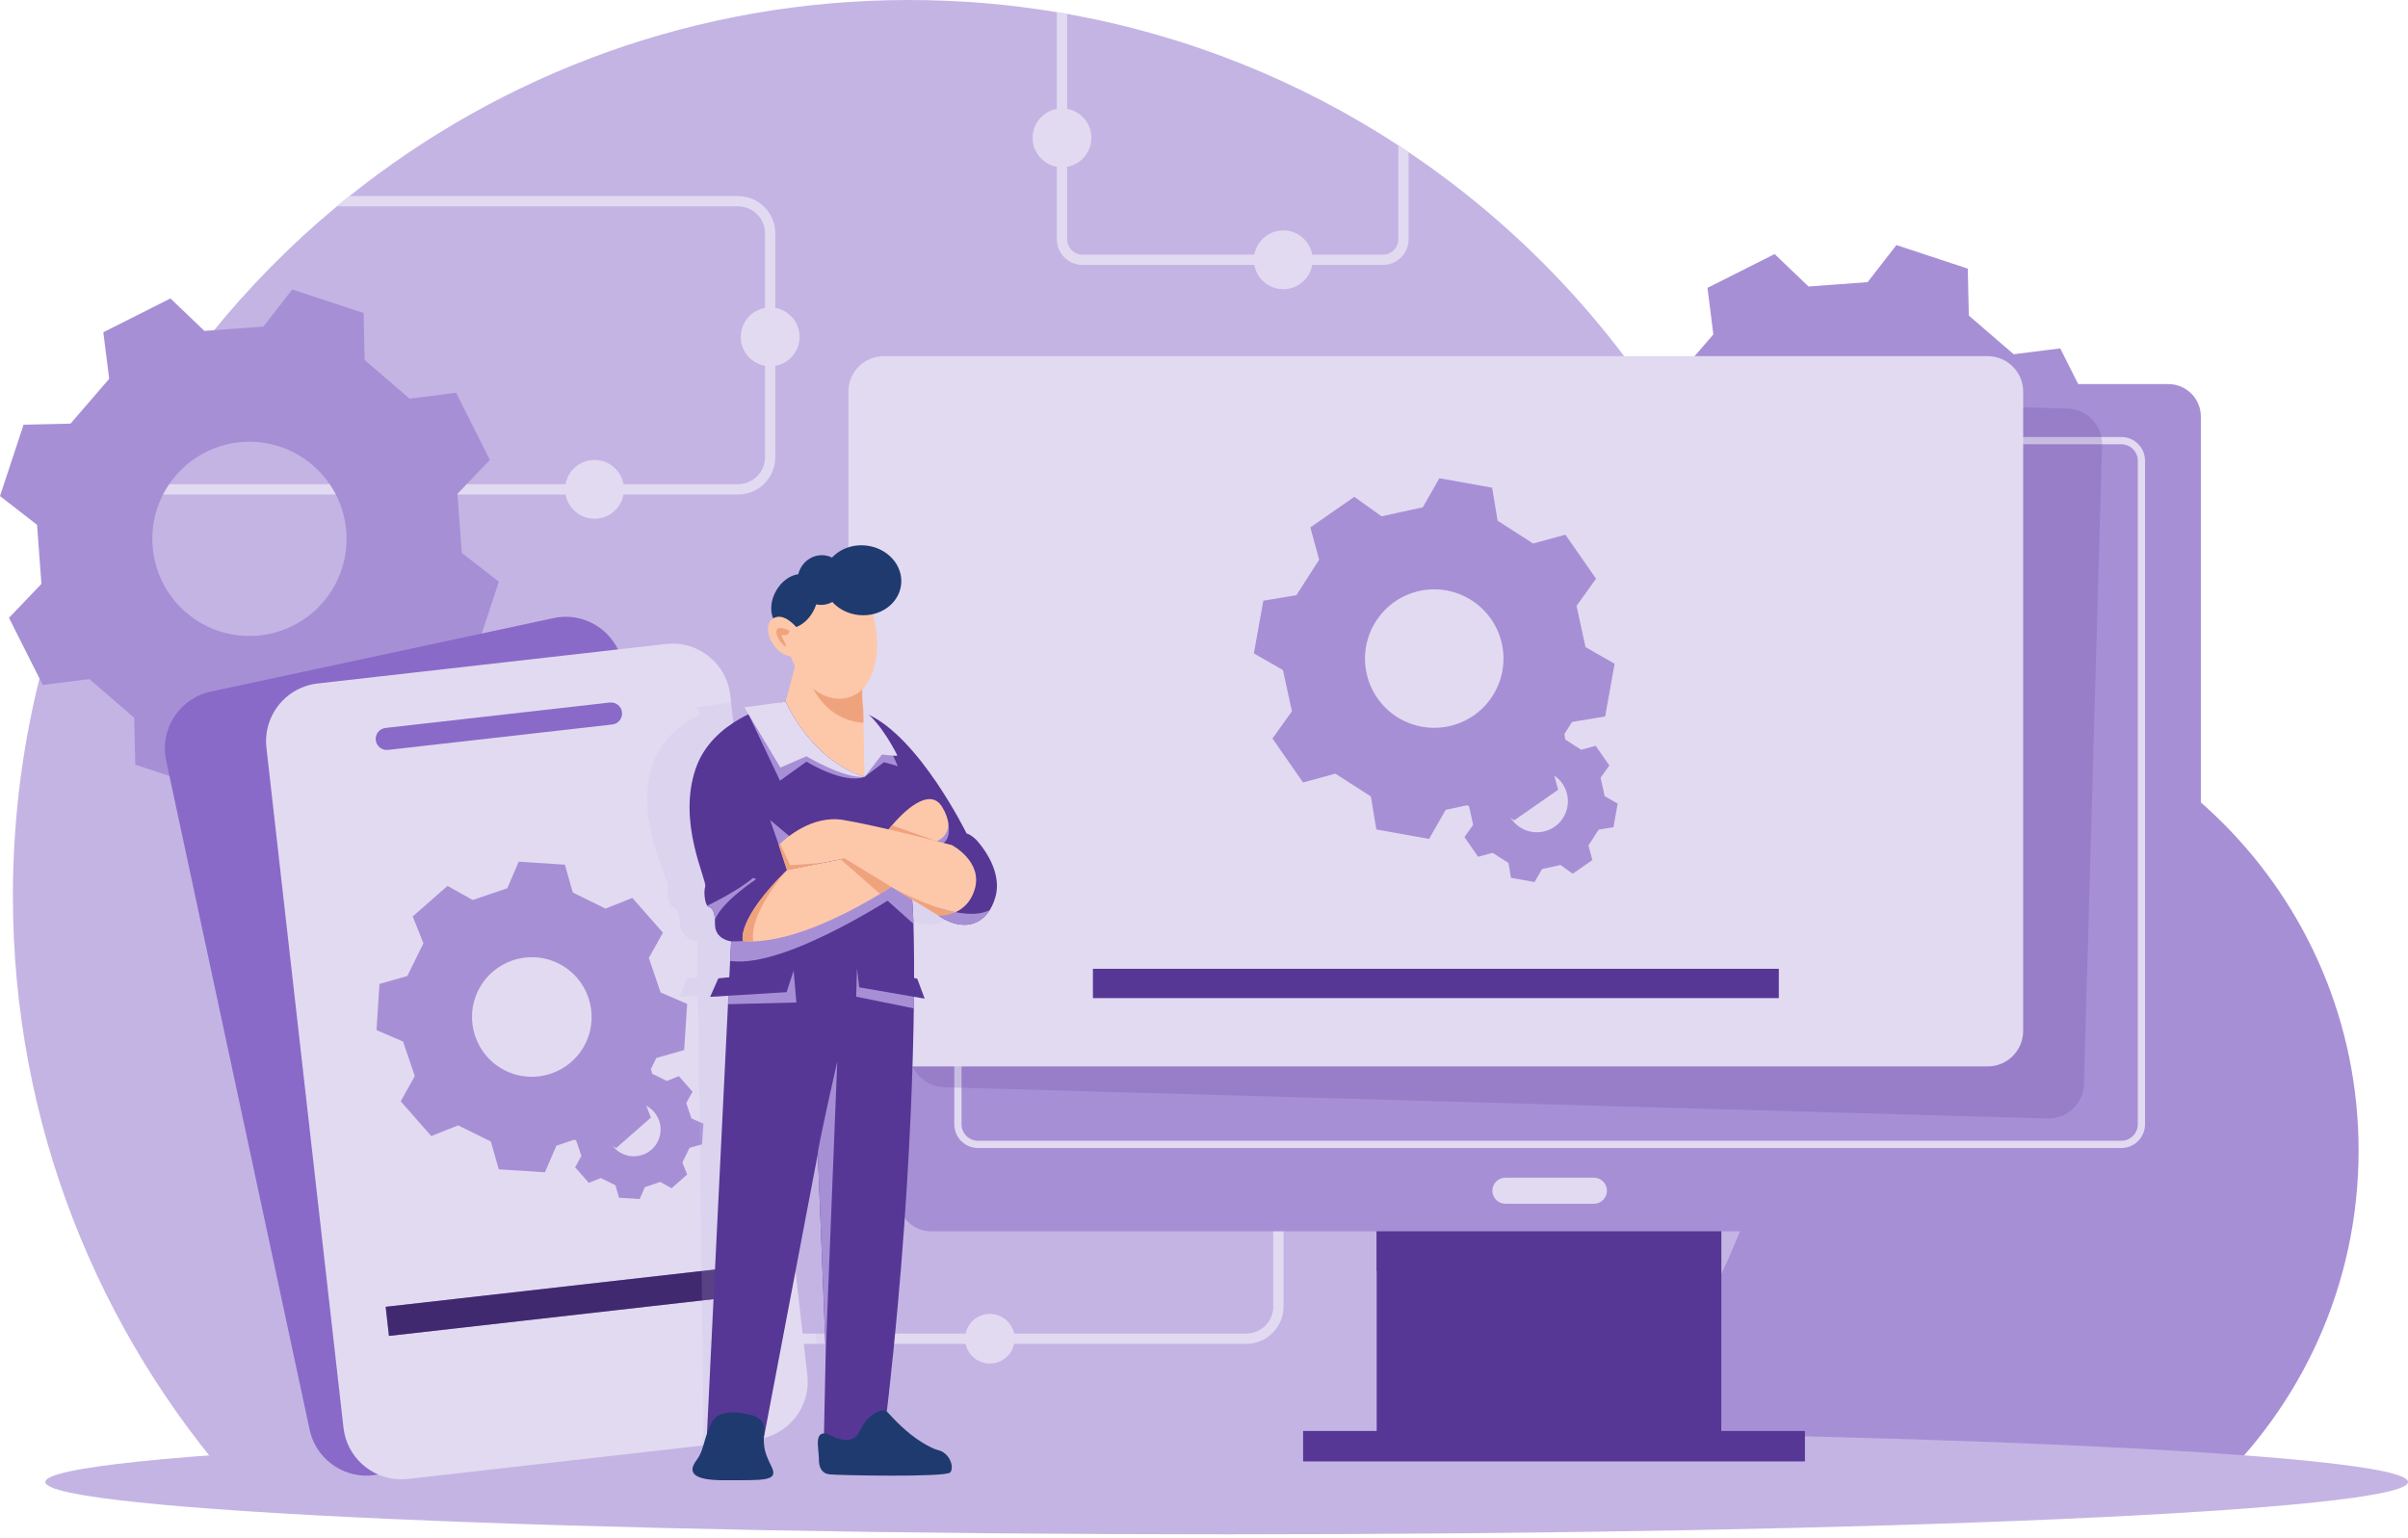 <svg width="606" height="387" viewBox="0 0 606 387" fill="none" xmlns="http://www.w3.org/2000/svg">
<path d="M398.058 375.314H555.978C579.087 354.017 593.568 323.499 593.568 289.595C593.568 225.226 541.387 173.045 477.018 173.045C412.649 173.045 360.468 225.226 360.468 289.595C360.468 323.499 374.949 354.017 398.058 375.314Z" fill="#A78FD6"/>
<path d="M454.228 225.489C454.228 283.002 432.7 335.479 397.258 375.314H60.223C24.781 335.479 3.249 283.002 3.249 225.489C3.249 189.168 11.838 154.848 27.097 124.459C27.528 123.593 27.968 122.73 28.416 121.872C42.381 94.929 61.62 71.163 84.769 51.942C85.817 51.067 86.877 50.205 87.942 49.355C126.527 18.467 175.477 0 228.738 0C241.419 0 253.854 1.048 265.965 3.061C266.827 3.199 267.69 3.35 268.552 3.505C298.867 8.904 327.082 20.364 351.909 36.584C352.775 37.145 353.637 37.718 354.496 38.3C414.656 78.791 454.228 147.518 454.228 225.489Z" fill="#C4B4E4"/>
<path d="M313.639 338.241H166.252V335.654H313.639C317.385 335.654 320.433 332.606 320.433 328.86V296.417H323.02V328.86C323.021 334.033 318.812 338.241 313.639 338.241Z" fill="#E2DAF1"/>
<path d="M185.747 49.355H87.942C86.877 50.205 85.817 51.067 84.769 51.942H185.747C189.485 51.942 192.525 54.982 192.525 58.724V115.09C192.525 118.828 189.485 121.872 185.747 121.872H28.416C27.968 122.73 27.528 123.593 27.097 124.459H185.747C190.913 124.459 195.112 120.256 195.112 115.09V58.724C195.112 53.559 190.913 49.355 185.747 49.355Z" fill="#E2DAF1"/>
<path d="M116.219 139.16C115.784 133.227 115.561 130.229 115.124 124.303L123.285 115.76C119.04 107.324 119.032 107.298 114.781 98.862L103.062 100.335L98.707 96.579L91.776 90.603L91.51 78.787C82.545 75.825 82.521 75.821 73.55 72.858L66.302 82.186C62.629 82.456 60.085 82.644 57.27 82.855C57.219 82.86 57.169 82.859 57.119 82.865C55.427 82.992 53.634 83.124 51.438 83.286L42.896 75.12C41.867 75.635 40.965 76.094 40.157 76.503C39.432 76.862 38.786 77.189 38.194 77.485C34.003 79.593 32.495 80.358 26.004 83.625L27.477 95.344L27.476 95.35L24.088 99.277L17.745 106.629L12.113 106.758L7.483 106.861L5.929 106.896C2.967 115.86 2.963 115.885 0 124.855L9.329 132.104C9.764 138.036 9.987 141.034 10.422 146.966L2.262 155.509C6.506 163.945 6.516 163.965 10.761 172.401L22.486 170.929L33.772 180.66L34.038 192.476C43.002 195.439 43.027 195.442 51.998 198.405L59.246 189.077C65.178 188.641 68.176 188.419 74.103 187.982L82.652 196.144C83.385 195.773 84.058 195.432 84.676 195.127C91.154 191.865 91.841 191.519 99.543 187.645L98.071 175.919L107.802 164.634L119.618 164.367C120.32 162.244 120.85 160.627 121.299 159.274C122.339 156.137 122.904 154.406 123.978 151.162C124.404 149.88 124.902 148.352 125.548 146.408L116.219 139.16ZM81.275 151.596C72.464 161.813 57.033 162.951 46.809 154.139C36.592 145.322 35.454 129.891 44.272 119.674C53.084 109.45 68.515 108.312 78.732 117.13C88.956 125.942 90.094 141.373 81.275 151.596Z" fill="#A78FD6"/>
<path d="M519.922 127.987C519.487 122.055 519.264 119.057 518.827 113.131L526.988 104.588C522.743 96.152 522.735 96.126 518.484 87.69L506.765 89.162L502.409 85.407L495.479 79.431L495.213 67.615C486.248 64.652 486.224 64.649 477.253 61.685L470.005 71.014C466.332 71.284 463.788 71.472 460.973 71.683C460.922 71.688 460.872 71.687 460.822 71.693C459.13 71.82 457.337 71.952 455.141 72.114L446.599 63.947C445.57 64.463 444.668 64.921 443.86 65.331C443.135 65.69 442.489 66.016 441.897 66.313C437.706 68.421 436.198 69.186 429.707 72.452L431.18 84.172L431.179 84.178L427.791 88.104L421.448 95.457L415.816 95.586L411.186 95.689L409.632 95.724C406.67 104.688 406.666 104.713 403.703 113.683L413.032 120.932C413.467 126.864 413.69 129.862 414.126 135.794L405.965 144.337C410.21 152.773 410.219 152.793 414.464 161.229L426.189 159.757L437.475 169.488L437.741 181.304C446.706 184.267 446.73 184.27 455.701 187.233L462.949 177.905C468.882 177.469 471.88 177.246 477.806 176.81L486.355 184.971C487.088 184.601 487.761 184.26 488.38 183.954C494.858 180.693 495.544 180.347 503.246 176.473L501.774 164.747L511.506 153.461L523.322 153.195C524.024 151.072 524.554 149.455 525.003 148.101C526.042 144.965 526.607 143.234 527.681 139.99C528.107 138.707 528.606 137.18 529.251 135.236L519.922 127.987ZM484.978 140.423C476.167 150.641 460.736 151.779 450.512 142.967C440.295 134.149 439.157 118.718 447.975 108.502C456.787 98.278 472.218 97.14 482.435 105.957C492.659 114.769 493.797 130.201 484.978 140.423Z" fill="#A78FD6"/>
<path d="M308.706 386.189C472.896 386.189 605.999 380.289 605.999 373.012C605.999 365.735 472.896 359.835 308.706 359.835C144.516 359.835 11.413 365.735 11.413 373.012C11.413 380.289 144.516 386.189 308.706 386.189Z" fill="#C4B4E4"/>
<path opacity="0.18" d="M506.81 281.278H229.037C224.1 281.278 219.581 277.276 218.943 272.34L198.13 111.44C197.492 106.504 200.976 102.502 205.912 102.502H483.685C488.621 102.502 493.14 106.504 493.779 111.44L514.591 272.34C515.23 277.276 511.746 281.278 506.81 281.278Z" fill="#C4B4E4"/>
<path d="M433.182 295.384H346.463V364.004H433.182V295.384Z" fill="#563795"/>
<path d="M454.23 360.17H327.94V367.835H454.23V360.17Z" fill="#563795"/>
<path d="M433.182 295.384V332.869L346.463 319.894V295.384H433.182Z" fill="#563795"/>
<path d="M545.685 309.922H234.294C229.772 309.922 226.105 306.256 226.105 301.733V104.86C226.105 100.338 229.772 96.671 234.294 96.671H545.685C550.208 96.671 553.874 100.338 553.874 104.86V301.733C553.874 306.256 550.208 309.922 545.685 309.922Z" fill="#A78FD6"/>
<path d="M533.855 288.954H246.126C242.835 288.954 240.158 286.277 240.158 282.986V115.966C240.158 112.676 242.835 109.999 246.126 109.999H533.855C537.145 109.999 539.822 112.676 539.822 115.966V282.986C539.822 286.277 537.145 288.954 533.855 288.954ZM246.126 111.824C243.841 111.824 241.983 113.682 241.983 115.966V282.986C241.983 285.27 243.841 287.129 246.126 287.129H533.855C536.139 287.129 537.997 285.27 537.997 282.986V115.966C537.997 113.682 536.139 111.824 533.855 111.824H246.126Z" fill="#E2DAF1"/>
<path d="M401.121 302.987H378.856C377.05 302.987 375.571 301.509 375.571 299.702C375.571 297.895 377.05 296.417 378.856 296.417H401.121C402.928 296.417 404.406 297.895 404.406 299.702C404.406 301.509 402.928 302.987 401.121 302.987Z" fill="#E2DAF1"/>
<path opacity="0.18" d="M515.274 281.529L237.613 273.669C232.679 273.53 228.792 269.416 228.931 264.482L233.484 103.646C233.624 98.712 237.737 94.825 242.671 94.965L520.333 102.824C525.267 102.964 529.154 107.077 529.014 112.012L524.462 272.847C524.322 277.782 520.209 281.669 515.274 281.529Z" fill="#563795"/>
<path d="M500.216 268.418H222.443C217.506 268.418 213.505 264.416 213.505 259.48V98.58C213.505 93.644 217.507 89.642 222.443 89.642H500.216C505.152 89.642 509.153 93.644 509.153 98.58V259.48C509.153 264.416 505.152 268.418 500.216 268.418Z" fill="#E2DAF1"/>
<path d="M399.022 162.883C398.118 158.74 397.66 156.646 396.756 152.507L401.658 145.656C397.814 140.129 397.805 140.111 393.957 134.583L385.833 136.8L382.381 134.588L376.889 131.065L375.513 122.752C368.888 121.562 368.87 121.562 362.241 120.371L358.062 127.685C355.496 128.244 353.72 128.632 351.754 129.064C351.719 129.073 351.683 129.078 351.648 129.086C350.467 129.347 349.215 129.62 347.681 129.955L340.83 125.049C340.156 125.516 339.565 125.93 339.036 126.3C338.56 126.627 338.137 126.922 337.749 127.191C335.003 129.1 334.015 129.792 329.762 132.75L331.979 140.874V140.878L329.982 143.99L326.244 149.818L322.281 150.475L319.023 151.012L317.93 151.193C316.74 157.818 316.74 157.836 315.55 164.466L322.863 168.645C323.767 172.788 324.225 174.882 325.129 179.026L320.227 185.876C324.071 191.404 324.08 191.417 327.923 196.945L336.052 194.728L344.996 200.463L346.371 208.777C352.997 209.967 353.014 209.967 359.644 211.157L363.823 203.844C367.967 202.94 370.06 202.482 374.2 201.578L381.054 206.48C381.535 206.145 381.976 205.836 382.381 205.559C386.626 202.605 387.076 202.292 392.123 198.783L389.906 190.655L395.641 181.711L403.955 180.335C404.237 178.766 404.448 177.572 404.629 176.571C405.048 174.252 405.273 172.974 405.705 170.576C405.877 169.628 406.075 168.5 406.335 167.063L399.022 162.883ZM375.606 175.173C370.413 183.271 359.635 185.625 351.533 180.432C343.436 175.235 341.082 164.457 346.279 156.359C351.472 148.257 362.249 145.903 370.347 151.101C378.449 156.293 380.803 167.071 375.606 175.173Z" fill="#A78FD6"/>
<path d="M403.832 200.39C403.427 198.534 403.222 197.597 402.817 195.743L405.013 192.674C403.291 190.199 403.287 190.191 401.563 187.715L397.925 188.708L396.379 187.717L393.919 186.139L393.302 182.415C390.335 181.882 390.327 181.882 387.357 181.349L385.486 184.625C384.337 184.875 383.541 185.049 382.66 185.243C382.645 185.246 382.629 185.248 382.613 185.252C382.084 185.369 381.523 185.491 380.836 185.641L377.768 183.444C377.466 183.653 377.201 183.839 376.964 184.005C376.751 184.151 376.561 184.283 376.388 184.403C375.157 185.258 374.715 185.568 372.81 186.893L373.803 190.532V190.534L372.909 191.928L371.234 194.538L369.459 194.832L368 195.073L367.511 195.154C366.978 198.121 366.978 198.129 366.444 201.099L369.72 202.97C370.125 204.826 370.33 205.764 370.735 207.62L368.539 210.688C370.261 213.164 370.265 213.17 371.986 215.646L375.627 214.653L379.633 217.222L380.249 220.945C383.217 221.478 383.225 221.478 386.194 222.011L388.066 218.736C389.922 218.331 390.86 218.126 392.714 217.721L395.784 219.917C395.999 219.767 396.197 219.628 396.378 219.504C398.279 218.181 398.481 218.041 400.742 216.469L399.748 212.829L402.317 208.823L406.041 208.206C406.167 207.504 406.262 206.968 406.343 206.52C406.531 205.482 406.631 204.909 406.825 203.835C406.902 203.411 406.991 202.905 407.107 202.262L403.832 200.39ZM393.344 205.895C391.018 209.522 386.191 210.576 382.562 208.25C378.935 205.923 377.881 201.095 380.208 197.468C382.534 193.839 387.362 192.785 390.989 195.113C394.618 197.439 395.672 202.266 393.344 205.895Z" fill="#A78FD6"/>
<path d="M447.64 243.835H275.02V251.21H447.64V243.835Z" fill="#A78FD6"/>
<path d="M447.64 243.859H275.08V251.202H447.64V243.859Z" fill="#563795"/>
<path d="M192.795 335.259L156.672 166.78C155.981 163.559 154.264 160.816 151.94 158.81L151.937 158.811C148.59 155.922 143.977 154.576 139.342 155.569L53.017 174.078C46.972 175.374 42.599 180.287 41.67 186.059C41.601 186.474 41.553 186.891 41.52 187.313C41.423 188.655 41.511 190.03 41.806 191.408L77.93 359.887C79.444 366.949 85.893 371.734 92.89 371.406C93.673 371.369 94.466 371.268 95.259 371.098L181.585 352.589C189.439 350.905 194.479 343.114 192.795 335.259Z" fill="#896AC8"/>
<path d="M183.773 174.95L203.175 346.163C204.079 354.145 198.298 361.403 190.316 362.308L102.59 372.248C101.784 372.34 100.985 372.362 100.202 372.322C93.207 371.962 87.259 366.566 86.445 359.39L67.044 188.177C66.885 186.778 66.933 185.4 67.161 184.074C67.235 183.658 67.325 183.247 67.433 182.842C68.925 177.188 73.76 172.728 79.902 172.032L167.628 162.091C172.338 161.558 176.797 163.351 179.844 166.554L179.847 166.554C181.963 168.779 183.402 171.677 183.773 174.95Z" fill="#E2DAF1"/>
<path d="M154.084 182.354L97.641 188.75C96.115 188.922 94.737 187.825 94.564 186.299C94.391 184.772 95.488 183.395 97.015 183.222L153.457 176.826C154.984 176.653 156.361 177.75 156.534 179.277C156.707 180.803 155.61 182.181 154.084 182.354Z" fill="#896AC8"/>
<path d="M166.246 249.799C165.067 246.33 164.47 244.577 163.291 241.112L166.833 234.755C162.996 230.385 162.986 230.37 159.145 226L152.388 228.693L149.21 227.129L144.153 224.64L142.163 217.638C136.361 217.261 136.345 217.263 130.539 216.886L127.663 223.57C125.515 224.3 124.028 224.805 122.383 225.368C122.353 225.379 122.323 225.386 122.294 225.397C121.305 225.735 120.257 226.091 118.973 226.528L112.616 222.983C112.083 223.45 111.616 223.863 111.198 224.232C110.821 224.558 110.486 224.853 110.179 225.122C108.008 227.027 107.227 227.717 103.864 230.67L106.557 237.428L106.558 237.431L105.146 240.297L102.505 245.663L99.167 246.612L96.423 247.391L95.502 247.652C95.125 253.455 95.127 253.47 94.75 259.277L101.434 262.152C102.612 265.621 103.21 267.374 104.388 270.843L100.847 277.199C104.684 281.57 104.693 281.581 108.53 285.952L115.292 283.258L123.527 287.311L125.516 294.313C131.319 294.69 131.334 294.689 137.141 295.065L140.016 288.381C143.485 287.203 145.238 286.606 148.703 285.427L155.063 288.968C155.443 288.634 155.791 288.326 156.113 288.048C159.469 285.1 159.825 284.788 163.816 281.285L161.122 274.524L165.175 266.289L172.177 264.299C172.267 262.925 172.332 261.879 172.39 261.002C172.524 258.971 172.592 257.852 172.73 255.752C172.785 254.921 172.846 253.934 172.929 252.675L166.246 249.799ZM147.342 262.626C143.672 270.081 134.649 273.15 127.19 269.481C119.733 265.808 116.665 256.785 120.338 249.329C124.007 241.87 133.03 238.801 140.486 242.474C147.946 246.143 151.015 255.165 147.342 262.626Z" fill="#A78FD6"/>
<path d="M174.024 281.526C173.496 279.972 173.228 279.187 172.701 277.635L174.287 274.788C172.568 272.83 172.564 272.824 170.844 270.866L167.817 272.072L166.393 271.372L164.128 270.257L163.237 267.121C160.638 266.952 160.631 266.953 158.031 266.784L156.743 269.777C155.781 270.104 155.115 270.331 154.378 270.583C154.365 270.588 154.351 270.591 154.338 270.596C153.895 270.747 153.426 270.907 152.851 271.103L150.003 269.515C149.764 269.724 149.555 269.909 149.368 270.074C149.199 270.22 149.049 270.352 148.912 270.473C147.939 271.326 147.59 271.635 146.083 272.958L147.289 275.985L147.29 275.986L146.658 277.27L145.474 279.673L143.979 280.098L142.75 280.447L142.338 280.564C142.169 283.163 142.17 283.17 142.001 285.771L144.995 287.059C145.523 288.612 145.79 289.397 146.318 290.951L144.732 293.798C146.451 295.756 146.454 295.761 148.173 297.718L151.202 296.512L154.89 298.327L155.781 301.464C158.38 301.632 158.387 301.632 160.988 301.8L162.276 298.807C163.83 298.279 164.615 298.011 166.167 297.484L169.016 299.07C169.186 298.92 169.342 298.782 169.485 298.658C170.989 297.337 171.148 297.197 172.936 295.628L171.729 292.6L173.544 288.911L176.681 288.02C176.721 287.405 176.75 286.936 176.776 286.544C176.836 285.634 176.867 285.133 176.928 284.192C176.953 283.82 176.98 283.378 177.018 282.814L174.024 281.526ZM165.557 287.271C163.913 290.61 159.872 291.985 156.531 290.341C153.191 288.696 151.817 284.655 153.462 281.315C155.105 277.974 159.146 276.599 162.486 278.245C165.827 279.888 167.202 283.929 165.557 287.271Z" fill="#A78FD6"/>
<path d="M186.005 318.84L97.056 328.92L97.886 336.248L186.835 326.168L186.005 318.84Z" fill="#A78FD6"/>
<path d="M180.645 319.448L97.056 328.92L97.886 336.248L181.475 326.776L180.645 319.448Z" fill="#412970"/>
<path opacity="0.18" d="M235.506 211.307C233.924 209.895 233.056 209.794 233.056 209.794C233.056 209.794 220.001 186.114 206.647 179.933C206.148 179.502 205.648 179.12 205.153 178.816C204.803 177.137 204.573 175.322 204.555 173.462C207.745 170.014 208.47 163.314 206.639 156.511C206.461 155.851 206.262 155.21 206.048 154.586C209.776 153.716 212.528 150.83 212.704 147.119C212.933 142.29 208.716 137.896 203.285 137.305C199.849 136.931 196.752 138.17 194.881 140.352C193.941 139.897 192.891 139.673 191.809 139.759C189.143 139.972 187.109 141.976 186.645 144.553C184.597 144.799 182.518 146.341 181.313 148.761C180.126 151.144 180.096 153.761 181.036 155.643C180.939 155.705 180.843 155.773 180.749 155.852C178.099 158.053 181.741 164.797 186.013 165.192C186.387 166.052 186.806 166.874 187.262 167.654L185.46 176.618V176.618L185.46 176.618L185.431 176.623L175.153 178.035L176.298 179.77L176.298 179.771C176.298 179.771 176.298 179.771 176.297 179.771C175.606 180.114 174.905 180.493 174.206 180.907C169.904 183.453 165.618 187.382 163.902 193.316C159.946 206.995 168.486 221.474 168.097 223.137C167.744 224.638 168.315 227.246 168.912 227.965C168.976 228.042 169.041 228.098 169.105 228.128C169.597 228.358 170.392 228.525 170.841 230.243C170.931 230.589 171.008 230.993 171.064 231.478C171.064 231.478 171.064 231.477 171.065 231.476C171.065 231.477 171.065 231.478 171.065 231.48C171.1 231.805 171.13 232.165 171.147 232.564C171.331 236.507 175.486 236.939 175.486 236.939L175.508 239.335L175.53 241.867C175.53 241.867 175.53 241.867 175.531 241.867V241.868L175.585 245.979C174.044 246.136 172.987 246.242 172.838 246.251L171.074 250.904L175.604 250.626L175.657 251.477L177.099 360.887C176.302 363.649 176.24 365.56 174.954 367.439C174.755 367.731 174.563 368.04 174.403 368.36C173.424 370.327 173.76 372.606 182.176 372.575C191.855 372.532 195.897 372.937 193.947 369.296C193.92 369.247 193.892 369.197 193.864 369.145C192.032 365.895 191.604 364.496 191.476 361.874L200.621 290.419L205.71 340.276L206.549 360.805C204.103 360.809 205.566 365.147 205.636 366.946C205.65 367.31 205.684 367.661 205.736 367.986C206.014 369.707 206.858 370.883 208.536 371.091C210.533 371.332 237.986 371.897 238.949 370.598C239.263 370.182 239.327 369.519 239.171 368.785C238.847 367.252 237.531 365.42 235.41 364.952C234.565 364.764 233.189 364.094 231.59 363.172C227.287 360.69 223.744 356.998 222.283 355.517C222.204 355.436 222.116 355.373 222.027 355.313C224.263 313.588 223.645 277.33 222.51 253.802H222.511L222.506 253.697C222.463 252.813 222.419 251.948 222.375 251.1L222.365 250.89L225.083 251.353L222.894 246.317L222.101 246.181C221.766 240.562 221.413 235.959 221.089 232.529C221.089 232.529 221.089 232.528 221.089 232.527L221.09 232.529C220.917 230.69 220.754 229.189 220.605 228.046C220.526 227.429 220.453 226.889 220.386 226.415L227.249 230.448L227.249 230.449C231.293 233.14 235.299 233.538 238.075 231.413C238.852 230.818 239.533 230.025 240.091 229.029C240.091 229.029 240.091 229.029 240.09 229.03C240.583 228.155 240.982 227.122 241.263 225.93C243.021 218.536 235.506 211.307 235.506 211.307Z" fill="#C4B4E4"/>
<path d="M197.726 176.618C197.726 176.618 202.457 200.72 213.042 199.23C223.63 197.741 223.332 193.203 223.332 193.203C223.332 193.203 218.783 185.549 217.9 181.952C217.263 179.378 216.794 176.207 217.044 172.917L204.089 166.645L200.773 165.039L197.726 176.618Z" fill="#FDC8AA"/>
<path d="M203.621 171.269C207.655 180.832 214.977 181.92 217.899 181.952C217.262 179.378 216.793 176.208 217.042 172.917L204.088 166.645C202.868 167.254 202.523 168.665 203.621 171.269Z" fill="#EFA37D"/>
<path d="M250.462 225.93C250.108 227.123 249.644 228.155 249.097 229.03C246.263 233.582 241.129 233.893 236.168 230.45L236.05 228.429L235.838 224.863L233.514 224.569L229.349 224.042C229.349 224.042 229.413 224.646 229.509 225.849C229.558 226.438 229.615 227.169 229.672 228.047C229.75 229.19 229.819 230.691 229.879 232.53C230.46 250.583 229.852 301.039 222.382 362.065L207.318 362.963L207.802 340.277L205.813 290.419L192.019 362.962H177.808L183.74 241.868L184.002 236.939C184.002 236.939 179.873 236.508 179.935 232.564C179.943 232.165 179.935 231.805 179.92 231.48C179.763 228.582 178.742 228.404 178.168 228.128C178.106 228.099 178.045 228.042 177.985 227.965C177.433 227.246 177.024 224.638 177.47 223.137C177.963 221.474 170.323 206.995 175.129 193.317C177.214 187.382 181.744 183.454 186.205 180.908C186.929 180.494 187.654 180.114 188.366 179.772C189.29 179.325 190.19 178.936 191.048 178.601C194.604 177.199 197.384 176.681 197.694 176.624L197.727 176.619V176.622C197.823 176.849 204.051 191.374 217.598 195.535C217.6 195.532 217.6 195.532 217.603 195.532V195.53C217.657 195.31 220.181 185.396 218.12 179.666C231.325 185.396 243.259 209.794 243.259 209.794C243.259 209.794 244.121 209.895 245.615 211.308C245.615 211.308 252.681 218.536 250.462 225.93Z" fill="#563795"/>
<path d="M228.739 223.257C228.739 223.257 198.366 243.986 183.739 241.867L184.003 236.938C184.003 236.938 188.902 237.012 190.595 236.287C192.291 235.563 224.961 221.335 224.961 221.335L228.739 223.257Z" fill="#A78FD6"/>
<path d="M238.503 206.413C238.503 206.413 240.037 212.053 236.217 212.616C232.397 213.18 231.37 211.29 231.37 211.29L238.503 206.413Z" fill="#A78FD6"/>
<path d="M195.996 212.703L193.819 206.418L203.267 214.305L195.996 212.703Z" fill="#A78FD6"/>
<path d="M235.758 211.729L227.726 220.052L225.343 222.521C225.343 222.521 223.884 223.524 221.456 225.001C214.792 229.055 200.811 236.677 189.56 236.936C188.673 236.956 187.805 236.931 186.958 236.855C186.958 236.855 185.141 231.751 198.043 218.995C198.046 218.99 198.048 218.987 198.048 218.987L211.537 216.284L212.589 216.072L215.445 214.179L222.935 209.218L223.628 208.759C223.628 208.759 223.938 208.353 224.473 207.727C226.876 204.912 233.784 197.669 237.111 203.113C241.177 209.767 235.758 211.729 235.758 211.729Z" fill="#FDC8AA"/>
<path d="M190.292 221.295C190.292 221.295 181.843 226.776 179.919 231.478C179.763 228.58 178.743 228.403 178.169 228.127C178.107 228.097 178.045 228.04 177.986 227.964C177.994 227.957 177.996 227.952 177.996 227.952C177.996 227.952 185.501 224.413 189.523 220.952L190.292 221.295Z" fill="#A78FD6"/>
<path d="M235.76 211.729L226.946 212.616L222.937 209.218L223.629 208.759C223.629 208.759 223.94 208.353 224.474 207.727L235.76 211.729Z" fill="#EFA37D"/>
<path d="M210.701 267.17L207.803 340.275L205.814 290.418C205.772 288.858 210.701 267.17 210.701 267.17Z" fill="#A78FD6"/>
<path d="M198.003 161.774C199.868 170.784 206.582 177.012 212.998 175.684C219.415 174.356 222.02 165.522 220.155 156.512C218.29 147.501 212.661 141.726 206.245 143.054C199.828 144.382 196.139 152.763 198.003 161.774Z" fill="#FDC8AA"/>
<path d="M204.6 153.97C206.559 150.472 206.064 146.469 203.493 145.029C200.923 143.589 197.25 145.257 195.29 148.755C193.331 152.254 193.826 156.257 196.397 157.697C198.968 159.137 202.64 157.469 204.6 153.97Z" fill="#1F3A6F"/>
<path d="M226.779 147.124C227.308 142.295 223.364 137.901 217.97 137.31C212.576 136.719 207.774 140.155 207.245 144.983C206.716 149.812 210.66 154.206 216.054 154.797C221.448 155.388 226.25 151.952 226.779 147.124Z" fill="#1F3A6F"/>
<path d="M212.641 147.063C213.255 143.659 211.105 140.421 207.839 139.832C204.573 139.243 201.428 141.525 200.814 144.93C200.2 148.335 202.35 151.572 205.615 152.161C208.881 152.75 212.027 150.468 212.641 147.063Z" fill="#1F3A6F"/>
<path d="M200.875 158.401C200.875 158.401 197.223 153.547 194.305 155.852C191.386 158.157 195.057 165.45 199.595 165.209L200.875 158.401Z" fill="#FDC8AA"/>
<path d="M198.683 158.752C198.683 158.752 195.692 157.132 195.421 158.764C195.15 160.395 197.18 162.648 197.73 162.677C198.281 162.707 196.443 160.106 196.743 159.893C197.043 159.68 198.476 160.36 198.683 158.752Z" fill="#EFA37D"/>
<path d="M224.448 189.541L225.958 192.837L222.446 191.851L217.601 195.533L219.488 188.247L224.448 189.541Z" fill="#A78FD6"/>
<path d="M229.509 225.847C229.413 224.645 229.349 224.041 229.349 224.041L228.903 222.917H225.946L221.458 225L229.879 232.529C229.82 230.69 229.751 229.189 229.672 228.046C229.615 227.168 229.559 226.437 229.509 225.847Z" fill="#A78FD6"/>
<path d="M217.281 178.816C217.281 178.816 217.479 195.698 217.602 195.533C217.726 195.369 221.956 189.906 221.956 189.906C221.956 189.906 225.776 190.358 225.817 190.194C225.859 190.029 221.512 181.527 217.281 178.816Z" fill="#E2DAF1"/>
<path d="M227.728 220.051L225.345 222.52C225.345 222.52 223.886 223.523 221.459 225L211.539 216.283L212.591 216.071L215.448 214.178C218.491 215.575 224.037 218.237 227.728 220.051Z" fill="#EFA37D"/>
<path d="M245.288 223.876C244.314 227.099 242.33 228.748 240.462 229.589C238.234 230.594 236.169 230.449 236.169 230.449L224.379 223.257C224.329 223.228 224.302 223.213 224.302 223.213L212.591 216.071L207.151 217.163L198.05 218.986L195.997 212.702C195.997 212.702 196.108 212.583 196.317 212.379C197.813 210.927 204.389 205.082 212.216 206.378C221.135 207.857 239.535 212.702 239.535 212.702C239.535 212.702 247.422 216.81 245.288 223.876Z" fill="#FDC8AA"/>
<path d="M207.153 217.162L198.052 218.986L195.999 212.702C195.999 212.702 196.11 212.583 196.319 212.379L198.868 217.774L207.153 217.162Z" fill="#EFA37D"/>
<path d="M249.099 229.029C246.265 233.581 241.131 233.892 236.17 230.449L236.052 228.428C240.744 229.951 245.804 230.789 249.099 229.029Z" fill="#A78FD6"/>
<path d="M189.562 236.935C188.675 236.955 187.807 236.93 186.96 236.854C186.96 236.854 185.143 231.75 198.043 218.994C197.769 219.302 188.483 229.768 189.562 236.935Z" fill="#EFA37D"/>
<path d="M240.463 229.589C238.235 230.594 236.17 230.449 236.17 230.449L224.38 223.257C225.238 223.743 233.201 228.184 240.463 229.589Z" fill="#EFA37D"/>
<path d="M217.597 195.535C212.291 197.518 202.96 191.7 202.96 191.7L196.291 196.503L188.365 179.771C189.289 179.325 190.189 178.936 191.047 178.601C194.603 177.198 197.383 176.681 197.693 176.624L197.726 176.619V176.622C197.822 176.849 204.049 191.374 217.597 195.535Z" fill="#A78FD6"/>
<path d="M217.602 195.533C212.325 196.026 202.96 190.358 202.96 190.358L196.387 193.192L188.368 179.77L187.33 178.035L197.696 176.623L197.725 176.618L197.728 176.62C197.824 176.847 204.052 191.376 217.602 195.533Z" fill="#E2DAF1"/>
<path d="M180.775 246.251C181.431 246.211 199.722 244.311 199.722 244.311L197.955 249.728L178.722 250.904L180.775 246.251Z" fill="#563795"/>
<path d="M215.669 243.691L230.826 246.317L232.703 251.353L216.233 248.517L215.669 243.691Z" fill="#563795"/>
<path d="M199.721 244.311L197.954 249.728L183.269 250.626V252.756L200.419 252.325L199.721 244.311Z" fill="#A78FD6"/>
<path d="M215.667 243.691L215.465 250.866L229.977 253.802L230.011 250.89L216.232 248.517L215.667 243.691Z" fill="#A78FD6"/>
<path d="M206.07 366.946C206.061 367.31 206.074 367.661 206.105 367.986C206.277 369.707 207.048 370.883 208.713 371.091C210.695 371.331 238.112 371.897 239.156 370.597C239.495 370.182 239.601 369.519 239.491 368.785C239.262 367.251 238.059 365.419 235.967 364.952C235.135 364.764 233.8 364.094 232.259 363.172C228.11 360.69 224.797 356.997 223.427 355.516C221.991 353.957 218.354 356.409 217.028 359.001C216.623 359.787 216.222 360.534 215.813 361.099C214.051 363.536 210.144 361.827 210.144 361.827C204.198 358.338 206.123 364.672 206.07 366.946Z" fill="#1F3A6F"/>
<path d="M182.26 372.575C191.942 372.532 195.959 372.937 194.235 369.296C194.211 369.247 194.186 369.197 194.161 369.144C192.413 365.658 192.147 364.303 192.238 361.281C192.245 361.006 192.266 360.725 192.305 360.423C192.752 356.81 189.159 356.213 189.159 356.213C189.159 356.213 181.194 353.739 179.062 358.116C178.739 358.777 178.471 359.396 178.246 359.977C176.962 363.245 176.909 365.359 175.358 367.438C175.14 367.73 174.929 368.04 174.749 368.36C173.648 370.327 173.842 372.606 182.26 372.575Z" fill="#1F3A6F"/>
<path d="M351.908 36.584V60.216C351.908 62.355 350.167 64.097 348.028 64.097H272.432C270.294 64.097 268.552 62.355 268.552 60.216V3.505C267.69 3.35 266.827 3.199 265.965 3.061V60.216C265.965 63.782 268.867 66.683 272.432 66.683H348.028C351.594 66.683 354.495 63.782 354.495 60.216V38.3C353.637 37.718 352.775 37.145 351.908 36.584Z" fill="#E2DAF1"/>
<path d="M267.26 42.096C271.347 42.096 274.66 38.783 274.66 34.696C274.66 30.609 271.347 27.295 267.26 27.295C263.173 27.295 259.859 30.609 259.859 34.696C259.859 38.783 263.173 42.096 267.26 42.096Z" fill="#E2DAF1"/>
<path d="M322.95 72.789C327.037 72.789 330.351 69.476 330.351 65.389C330.351 61.302 327.037 57.988 322.95 57.988C318.863 57.988 315.55 61.302 315.55 65.389C315.55 69.476 318.863 72.789 322.95 72.789Z" fill="#E2DAF1"/>
<path d="M193.821 92.191C197.909 92.191 201.222 88.878 201.222 84.791C201.222 80.704 197.909 77.391 193.821 77.391C189.734 77.391 186.421 80.704 186.421 84.791C186.421 88.878 189.734 92.191 193.821 92.191Z" fill="#E2DAF1"/>
<path d="M149.621 130.565C153.708 130.565 157.022 127.251 157.022 123.164C157.022 119.077 153.708 115.764 149.621 115.764C145.534 115.764 142.221 119.077 142.221 123.164C142.221 127.251 145.534 130.565 149.621 130.565Z" fill="#E2DAF1"/>
<path d="M255.274 337.952C255.826 334.548 253.514 331.34 250.11 330.788C246.706 330.235 243.498 332.547 242.946 335.951C242.393 339.356 244.705 342.563 248.109 343.116C251.514 343.668 254.721 341.357 255.274 337.952Z" fill="#E2DAF1"/>
</svg>

